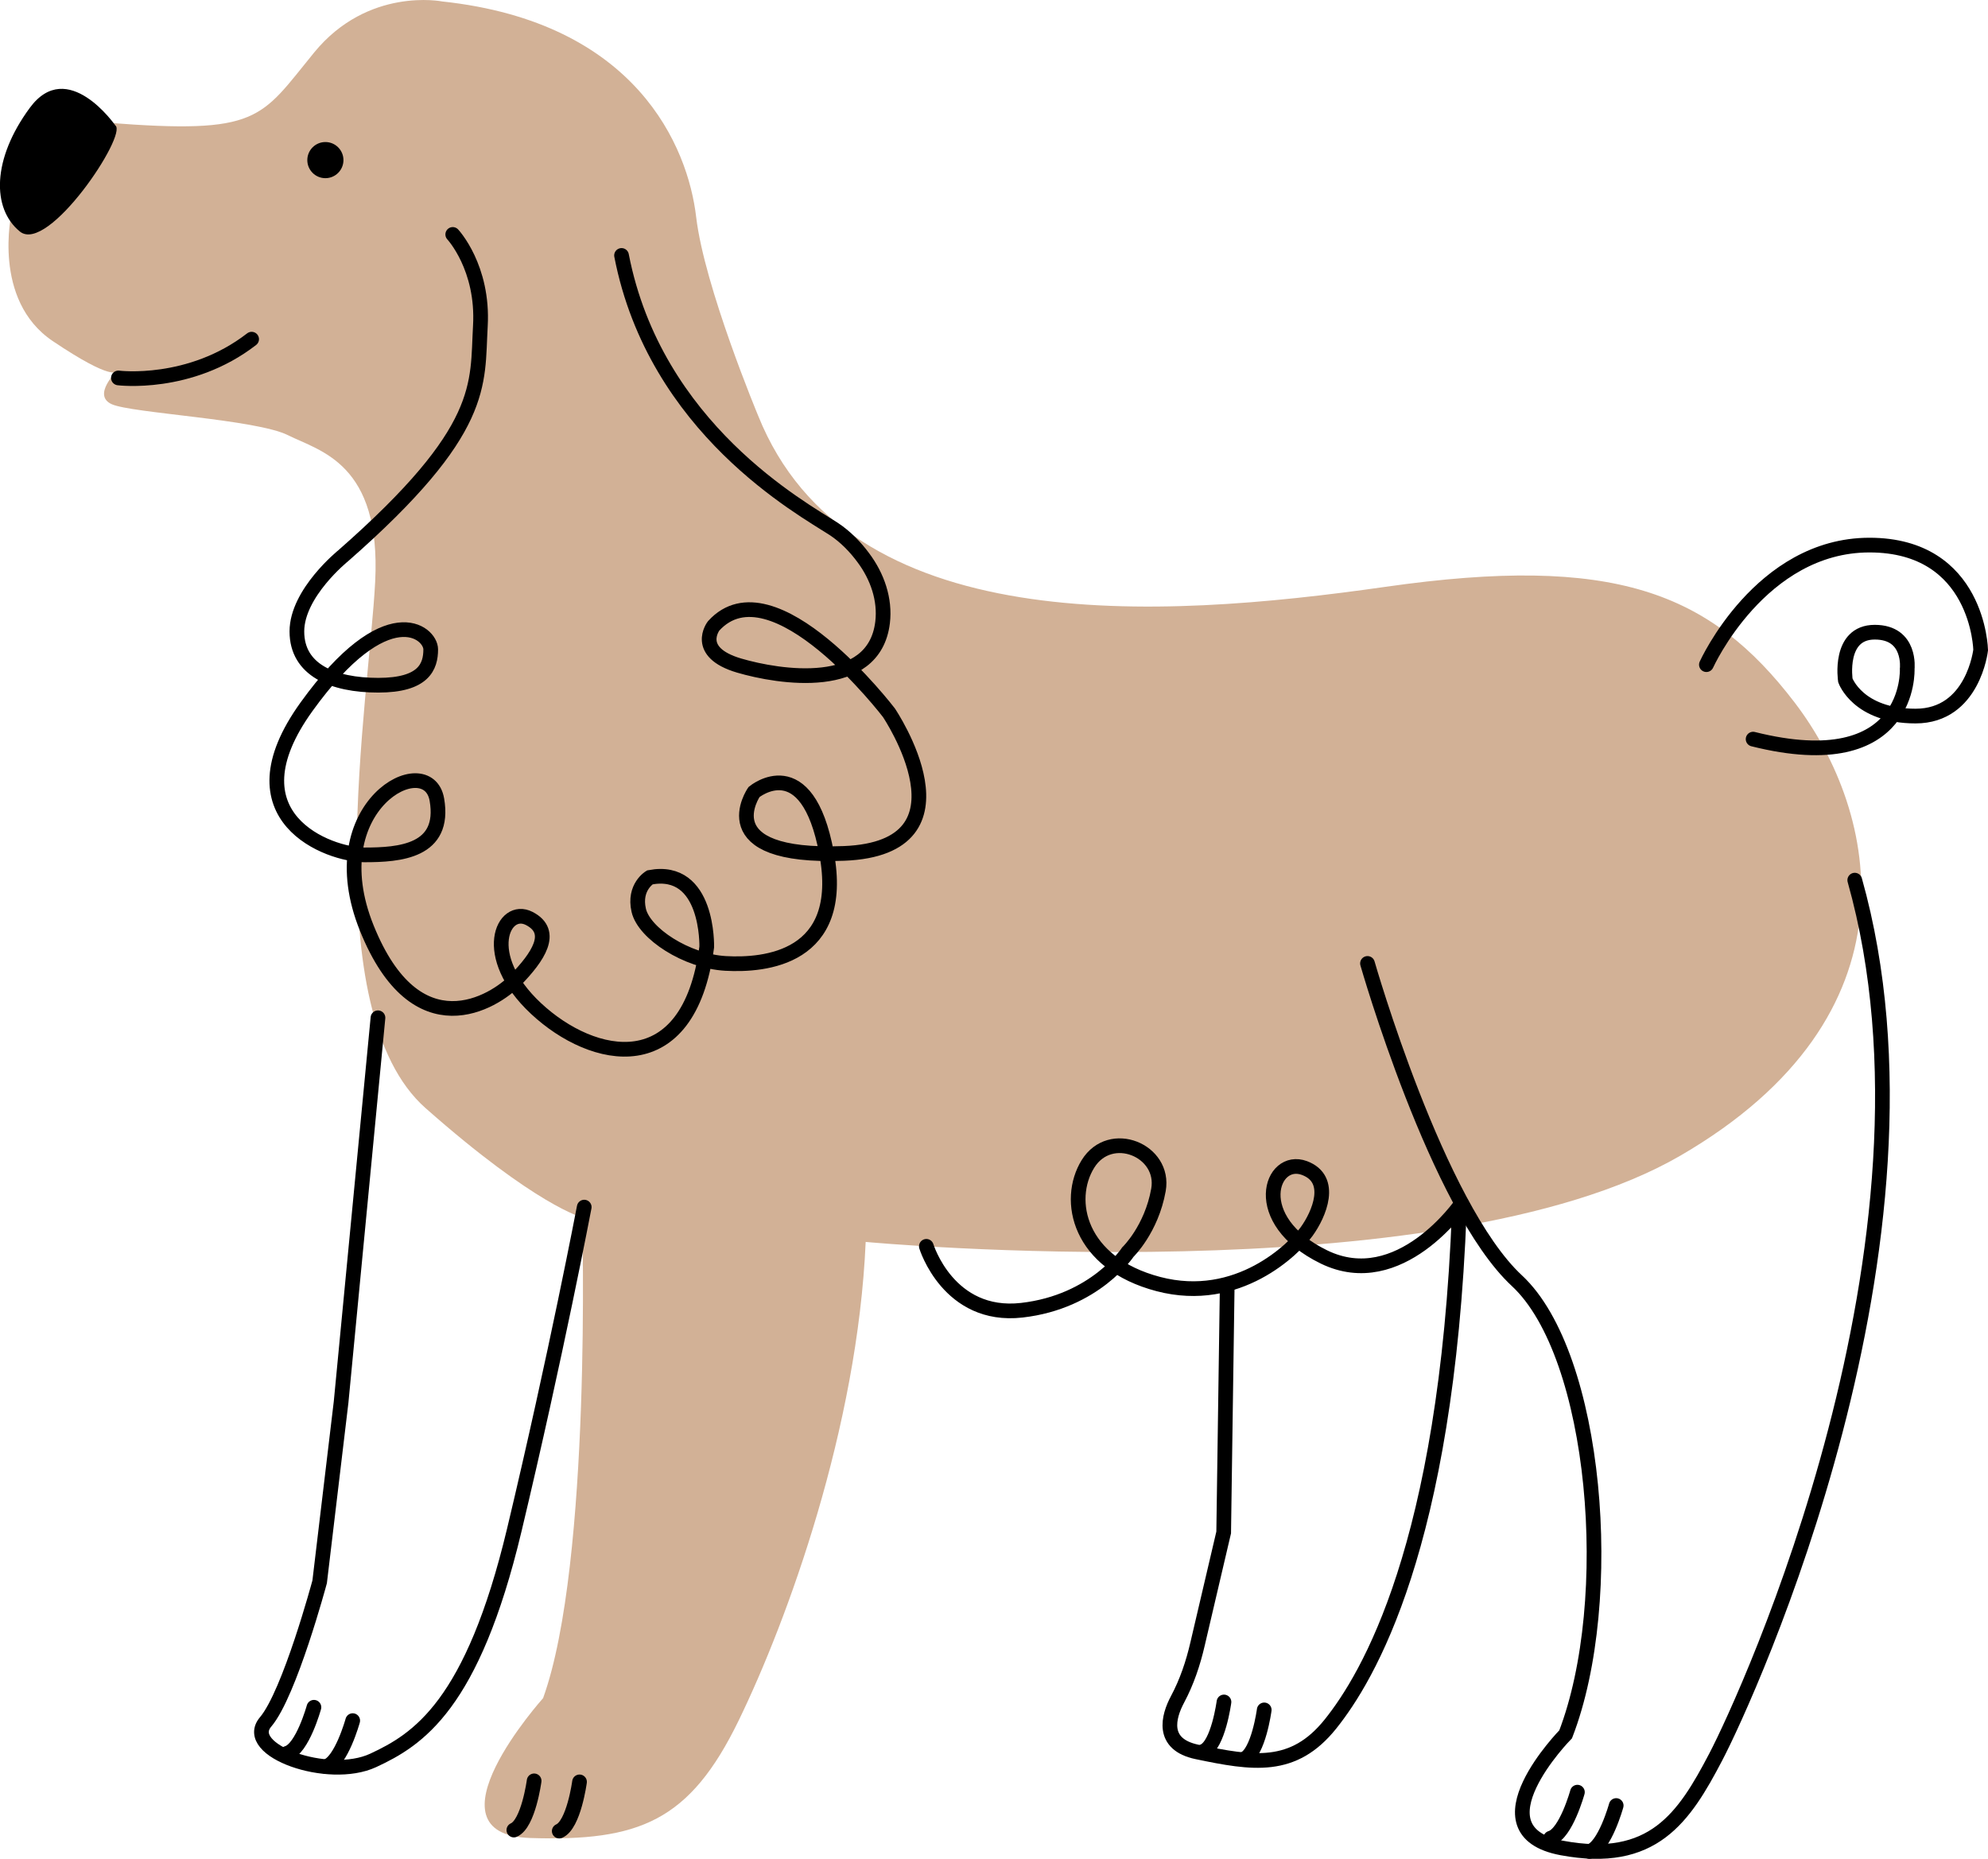 <?xml version="1.0" encoding="UTF-8"?><svg id="Capa_2" xmlns="http://www.w3.org/2000/svg" viewBox="0 0 135.33 126.55"><defs><style>.cls-1{fill:none;stroke:#000;stroke-linecap:round;stroke-miterlimit:10;}.cls-2{fill:#d2b196;}</style></defs><g id="Capa_1-2"><path class="cls-2" d="M30.11.1s-5.05-1.02-8.73,3.48-3.68,5.59-14.12,4.77L.79,14.49s-1.36,5.93,2.8,8.73,4.36,2.05,4.36,2.05c0,0-1.7,1.64-.34,2.25s9.82,1.02,12,2.11,6.34,1.91,5.93,9.96-4.1,29.2,3.44,35.86,10.65,7.43,10.65,7.43c0,0,.67,23.52-2.66,32.73,0,0-8.32,9.28-.89,9.52s10.87-1.14,14.2-7.99,8.1-19.95,8.65-32.59c0,0,39.05,3.66,55.47-5.88s13.53-23.3,7.77-30.84-12.31-10.1-27.85-7.88-36.61,3.55-42.71-11.65c0,0-3.66-8.76-4.22-13.53S43.33,1.52,30.11.1Z"/><path d="M7.85,8.54s-3.25-4.69-5.82-1.2-2.6,6.85-.68,8.42,7.36-6.61,6.5-7.22Z"/><path class="cls-1" d="M8.06,25.73s4.86.62,9.07-2.64"/><circle cx="22.15" cy="10.9" r="1.23"/><path class="cls-1" d="M30.82,15.96s2.11,2.25,1.88,6.24.46,7.04-9.33,15.63c0,0-3.16,2.54-3.16,5.16s2.44,3.66,5.54,3.66,3.57-1.27,3.57-2.44-3-3.66-8.45,3.9,1.55,10.09,3.94,10.09,5.54-.23,4.93-3.76-8.14.4-4.77,8.75,8.66,5.05,10.14,3.52,2.7-3.26.92-4.18-3.41,2.52.46,6.13,10.4,5.03,11.62-4.19c0,0,.15-5.5-3.87-4.74,0,0-1.12.66-.76,2.24s3.26,3.47,5.91,3.62,8.21-.31,6.88-7.49-4.94-4.18-4.94-4.18c0,0-3.16,4.54,6.12,4.18s3.06-9.58,3.06-9.58c0,0-7.9-10.35-11.93-5.91,0,0-1.38,1.78,1.73,2.7,2.72.8,9.19,1.84,9.77-2.93.19-1.57-.36-3.14-1.31-4.41-.51-.69-1.19-1.42-2.03-1.97-2.14-1.39-12.14-6.82-14.43-18.61"/><path class="cls-1" d="M116.16,45.25s3.67-8.14,11.1-8.14,7.57,7.14,7.57,7.14c0,0-.5,4.5-4.43,4.5s-4.78-2.43-4.78-2.43c0,0-.5-3.28,2-3.28s2.21,2.5,2.21,2.5c0,0,.36,7.5-10.49,4.78"/><path class="cls-1" d="M25.73,69.29l-2.51,26.16-1.46,12.24s-2.04,7.61-3.68,9.54,4.26,4.04,7.32,2.62,6.76-3.75,9.61-15.69,4.76-21.98,4.76-21.98"/><path class="cls-1" d="M21.37,116.23s-.78,2.83-1.82,3.13"/><path class="cls-1" d="M24.01,117.14s-.78,2.83-1.82,3.13"/><path class="cls-1" d="M107.38,122.01s-.78,2.83-1.82,3.13"/><path class="cls-1" d="M110.02,122.92s-.78,2.83-1.82,3.13"/><path class="cls-1" d="M83.32,115.87s-.39,2.92-1.38,3.35"/><path class="cls-1" d="M86.06,116.41s-.39,2.92-1.38,3.35"/><path class="cls-1" d="M36.36,121.24s-.39,2.92-1.38,3.35"/><path class="cls-1" d="M39.45,121.31s-.39,2.92-1.38,3.35"/><path class="cls-1" d="M63.06,84.85s1.5,4.92,6.5,4.35,7.22-3.96,7.22-3.96c0,0,1.6-1.54,2.08-4.23s-3.27-4.24-4.8-1.77-.62,6.76,4.8,8.18,9.25-2.42,10.09-3.58,1.88-3.56-.15-4.32c-2.28-.85-3.84,3.53,1.32,6.05s9.37-3.63,9.37-3.63"/><path class="cls-1" d="M93.09,65.59s4.73,16.55,10.17,21.6,6.84,21.74,3.32,30.88c0,0-6.46,6.58-.26,7.74s8.31-2.05,10.48-6.2,16.38-35.12,9.46-59.69"/><path class="cls-1" d="M83.54,87.58l-.24,16.75-1.78,7.6c-.3,1.3-.73,2.58-1.36,3.76s-1.15,3.06,1.32,3.58c3.79.79,6.56,1.26,9.09-1.9s7.9-12.05,8.77-34.93"/></g></svg>